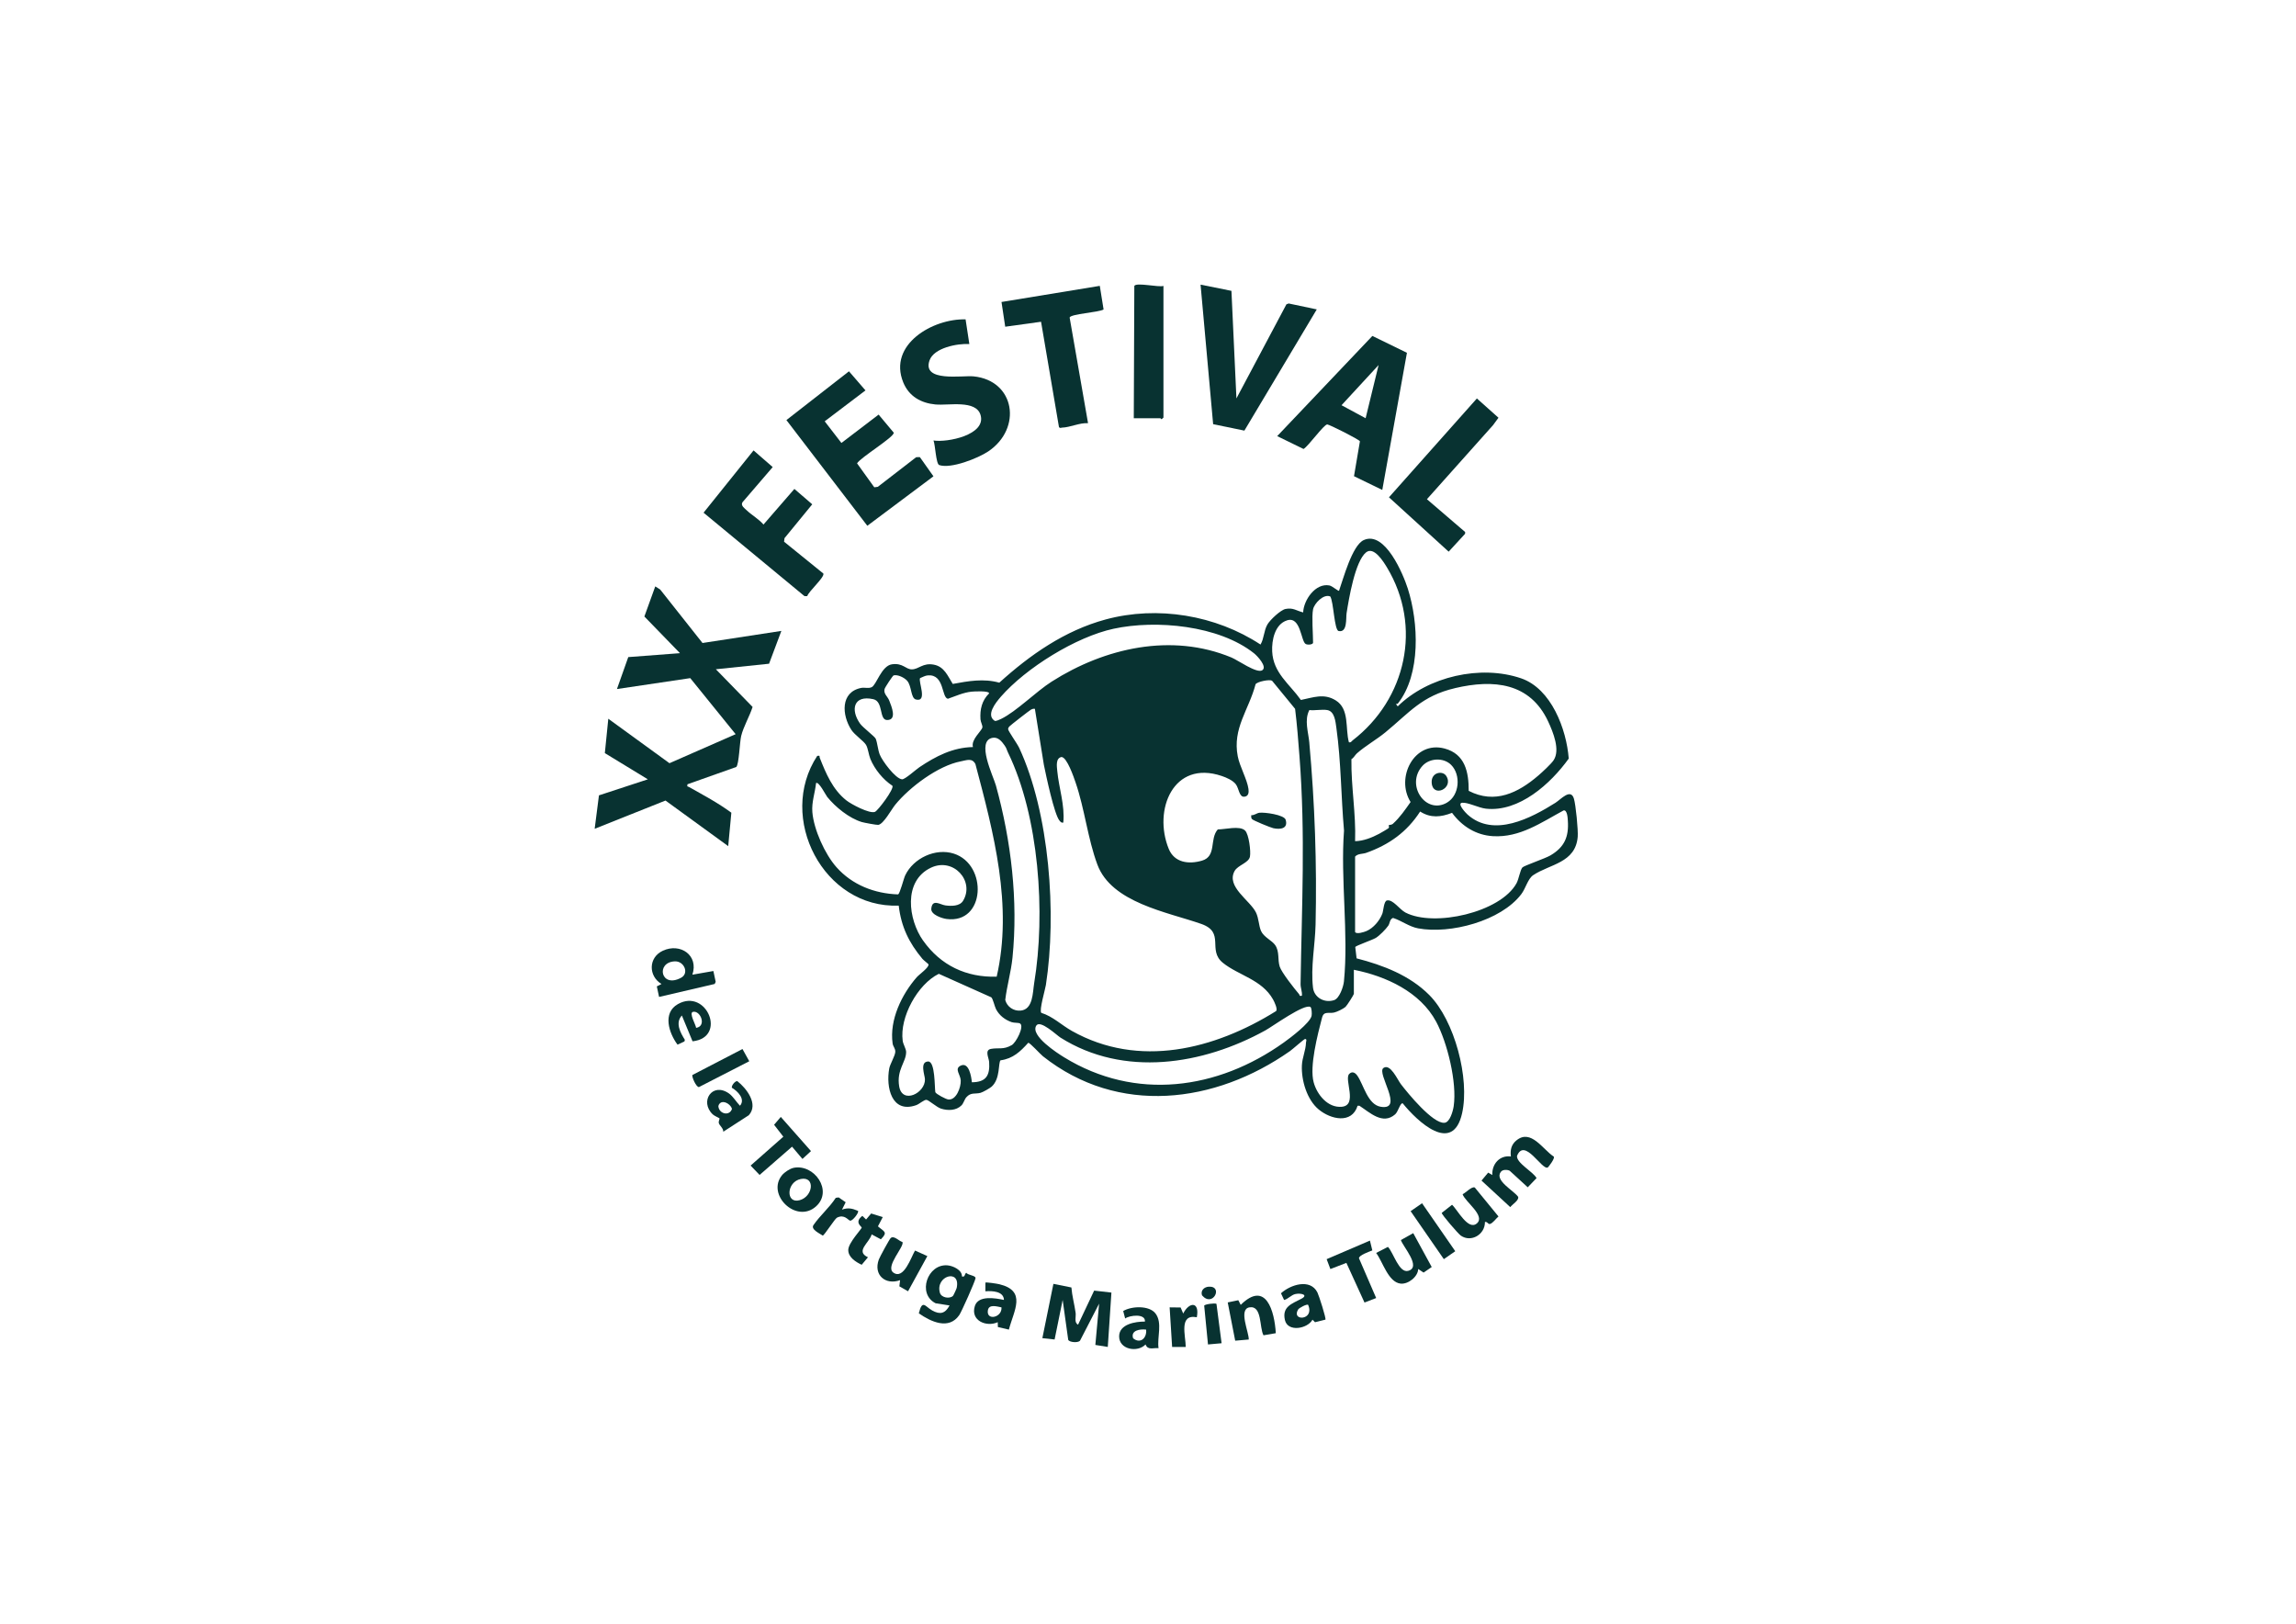 <?xml version="1.0" encoding="UTF-8"?>
<svg id="Capa_1" data-name="Capa 1" xmlns="http://www.w3.org/2000/svg" viewBox="0 0 841.89 595.28">
  <defs>
    <style>
      .cls-1 {
        fill: #083231;
      }
    </style>
  </defs>
  <path class="cls-1" d="M570.47,294.24c-9.01,5.67-22.75,12.99-32.34,4.4-.66-.59-3.98-4.09-2.03-4.33,2.02-.25,6.09,1.86,8.73,2.16,12.18,1.35,23.8-9.17,30.39-18.36-.82-10.78-6.4-25.66-17.5-29.44-14.8-5.04-34.06-.68-45.2,10.29l-.68-.89c.23.02.6.02.73-.15,8.51-10.75,7.59-29.74,3.65-42.1-1.72-5.39-8.4-21.35-16.16-17.82-4.28,1.94-7.55,14.36-9.07,18.59-.28.21-2.47-1.75-3.51-1.95-5.14-.99-9.47,5.36-9.64,9.88-2.47-.6-3.67-1.83-6.47-1.26-1.83.37-5.65,4-6.61,5.63-1.38,2.35-1.21,5.15-2.56,7.41-16.39-10.78-37.79-14.35-56.8-9.19-14.96,4.06-27.65,12.91-38.98,23.17-5.76-1.61-11.31-.6-17.07.46-1.83-2.9-3.07-6.34-6.95-7.07-4.05-.76-5.49,1.72-8.05,1.73-2.28,0-3.25-2.42-7.28-1.86-3.88.54-5.7,7.61-7.46,8.4-1.23.55-2.58.02-3.82.26-7.7,1.51-7.11,9.98-3.63,15.36,1.24,1.91,4.53,4.08,5.38,5.5.76,1.25.97,3.63,1.61,5.19,1.56,3.77,4.65,7.58,8.08,9.82.69,1.19-5.32,9.13-6.4,9.57-1.94.8-8.73-2.8-10.51-4.22-5.03-4-7.46-9.85-9.75-15.64-.21-.53.34-.85-.9-.67-14.9,22.64,2.29,55.97,29.87,54.9.92,7.79,3.75,13.61,8.7,19.53.4.48,2.16,1.83,2.21,1.98.34,1.11-3.38,3.69-4.29,4.73-5.53,6.32-10.07,15.7-8.86,24.28.17,1.21,1.06,1.83.98,3.14-.08,1.41-1.92,4.46-2.21,6.01-1.28,6.9.85,16.65,9.87,13.49,1.15-.4,2.9-2.03,3.78-1.95.84.08,3.76,2.74,5.36,3.23,2.5.77,5.53.74,7.48-1.21.76-.77,1.09-2.21,1.78-2.98,1.68-1.89,3.21-1.09,5.19-1.61.82-.21,3.4-1.67,4.08-2.27,3.26-2.91,2.37-8.91,3.27-9.66,4.55-.61,7.25-3.2,10.15-6.42.58-.1,4.41,4.17,5.39,4.94,27.64,21.87,63.15,17.38,90.58-1.89.97-.68,5.17-4.42,5.52-4.44.83-.04.37,1.03.36,1.25-.09,3.02-1.39,5.53-1.51,8.47-.23,5.46,1.86,12.54,6.15,16.1,4.4,3.66,12.15,5.46,14.28-1.35h.67c3.8,2.46,8.54,7.16,13.11,3.14,1.1-.97,1.85-4.24,2.75-4.04,5.4,6.67,18.36,18.93,21.79,3.65,2.86-12.72-2.74-33.98-12.02-43.33-7.18-7.23-16.98-10.96-26.67-13.46l-.49-4.16c.16-.46,6.23-2.56,7.53-3.33,1.31-.78,3.67-3.16,4.59-4.5.6-.87.48-2.39,1.74-2.83,3.14,1.01,5.87,3.2,9.18,3.82,11.76,2.2,30.36-2.68,37.84-12.53,1.62-2.13,2.4-5.65,4.37-6.97,6.09-4.08,15.52-4.45,16.32-14.06.2-2.44-.7-11.73-1.41-14.04-1.18-3.81-4.78.3-6.62,1.47ZM533.5,252.28c14.16-3.32,27.54-2.04,34.19,12.26,1.82,3.92,4.48,10.42,1.98,14.18-.93,1.39-4.22,4.42-5.6,5.6-7.43,6.38-15.95,10.55-25.53,5.62.02-6.86-1.3-13.51-8.85-15.52-11.18-2.97-18.05,10.71-12.46,19.61-2.06,2.92-3.86,5.59-6.52,8.02-.44.4-1.28.31-1.51.51-.09.07.33.69-.05,1.05-.31.29-2.83,1.73-3.43,2.06-2.65,1.41-5.82,2.67-8.84,2.72.36-10.05-1.49-20.02-1.35-30.06.92-.55,1.28-1.47,2.02-2.14,3-2.67,7.32-5.14,10.43-7.7,8.89-7.31,13.35-13.35,25.51-16.2ZM530.59,294.25c-7.81,4.56-15.37-6.54-8.97-13.51,2.63-2.86,7.71-3.08,10.47-.33,3.67,3.66,3.08,11.16-1.5,13.83ZM471.93,227.43c5.03-1.6,5.06,7.59,6.81,8.65.74.45,2.73.24,2.73-.46,0-3.15-.54-9.58,0-12.24.42-2.08,3.79-5.76,6.3-4.71,1.24,1.88,1.46,12.33,3.07,12.67,3.29.7,2.64-4.72,2.92-6.54.82-5.17,3.1-19.06,7.16-22.3,2.83-2.27,6.31,3.31,7.66,5.55,13.01,21.61,7.03,48.27-12.61,63.39-.45.35-.58.88-1.36.68-1.4-5.05.32-12.16-4.83-15.35-4.38-2.72-8.33-1.02-12.77-.15-4.16-5.87-10.16-9.89-10.53-17.8-.2-4.11.97-9.96,5.44-11.38ZM466.41,249.54l8.47,10.33c.71,5.78,1.17,11.61,1.61,17.43,2.22,28.96.83,54.68.4,83.44-.02,1.48.64,2.82.49,4.3-1.05.28-.76-.25-1.04-.57-1.68-1.96-6.43-7.96-7.1-10.1-.83-2.67,0-5.41-1.65-7.87-1.14-1.7-4.21-2.92-5.21-5.22-.84-1.94-.8-4.62-1.85-6.76-2.2-4.48-11.04-9.46-7.82-15.22,1.19-2.13,5.18-2.94,5.62-5.26.37-1.92-.37-8.15-1.78-9.54-1.97-1.94-7.41-.37-10.01-.43-3.12,3.51-.33,9.84-5.78,11.45-4.88,1.44-10.14.76-12.21-4.32-5.81-14.25,1.68-32.73,19.45-26.71,1.69.57,4.03,1.58,5.14,3.02,1.16,1.49,1.21,4.78,3.13,4.58,1.54-.16,1.7-1.54,1.52-2.85-.51-3.57-3.2-8.19-3.93-11.96-2-10.28,4.06-16.98,6.54-26.45.72-.96,5.07-1.82,6.01-1.28ZM373.65,274.07c-.69-1.47-3.94-6.02-3.99-6.72-.03-.35.19-.73.42-.99.36-.42,7.57-6.03,8.04-6.25.47-.22.83-.32,1.35-.24l3.29,20.51c.76,3.72,3.82,18.35,5.77,20.52.41.46.66.82,1.36.67.62-6.37-1.63-12.69-2.21-18.87-.17-1.79-.64-4.72,1.53-5.17,2.03.01,4.56,7.54,5.18,9.34,3.35,9.76,4.45,20.57,7.99,30.09,5.2,14,25.55,17.38,38.08,21.76,8.93,3.13,2.1,9.57,7.95,14.27,5.76,4.63,14.25,6.11,18.36,13.38.5.88,1.85,3.68,1.11,4.33-22.6,14.07-50.27,21.03-74.82,7.27-3.88-2.18-6.98-5.32-11.25-6.65-.82-.95,1.42-8.48,1.69-10.19,4.01-26.04,1.38-62.97-9.84-87.07ZM366.93,255.49c9.28-10.64,27.61-22.01,41.43-24.99,15.51-3.34,38.57-1.26,51.5,9.04,1.13.9,4.96,4.93,2.96,6.2-1.98,1.25-8.88-3.69-11.27-4.69-22.03-9.12-46.49-3.53-65.94,8.85-5.73,3.65-12.99,10.99-18.52,13.66-.54.26-1.78.84-2.29.75-3.43-2.11.31-6.71,2.14-8.82ZM322.58,276.63c-.69-1.79-.83-4.14-1.46-5.78-.32-.82-4.73-4.1-5.77-5.58-3.57-5.07-2.38-10.55,4.86-8.94,3.8.85,2.04,7.62,5.07,7.64,3.72.02,1.66-4.9.78-7.14-.61-1.55-2.15-2.46-1.71-4.22.16-.64,3.01-4.92,3.31-5,1.55-.39,3.97.83,4.97,1.97,1.74,1.97,1.26,6.41,3.26,6.88,4.34,1.02.72-6.64,1.49-7.86.95-.36,1.83-.93,2.88-1,6.1-.46,4.92,8.13,7.31,8.58,2.8-.96,5.61-2.28,8.61-2.6,1-.11,6.52-.4,6.51.62-2.65,2.6-3.41,5.87-3.17,9.52.07,1.02.85,2.3.69,2.99-.3,1.34-4.24,4.46-3.45,7.17-7.45.16-13.58,3.35-19.6,7.37-1.33.89-5.34,4.55-6.4,4.46-2.43-.21-7.3-6.81-8.18-9.09ZM338.47,344.83c-5.43-7.69-7.41-21.85,2.89-26.72,8.23-3.9,16.13,4.9,11.78,12.13-1.23,2.04-4.34,1.99-6.52,1.69-1.86-.25-4.79-2.57-5.14,1.24-.19,2.16,3.92,3.52,5.6,3.74,14.29,1.88,15.17-19.96,2.66-23.96-6.69-2.14-14.8,1.64-17.82,7.96-.57,1.19-1.96,6.83-2.63,6.99-8.66-.3-16.81-3.48-22.59-9.99-4.23-4.77-8.31-13.81-8.83-20.19-.3-3.69.98-7,1.36-10.64.99-.71,3.55,4.41,4.1,5.09,3,3.71,8.04,7.81,12.67,9.2.79.24,5.48,1.12,6.04,1.04,1.96-.29,4.78-5.61,6.22-7.38,5.24-6.45,15.76-14.33,24-15.9,2.17-.41,4.17-1.37,5.4.98,6.7,25.21,13.78,51.89,7.8,77.95-11.15.34-20.56-4.15-26.97-13.22ZM370.96,383.16c-3.02,1.77-4.82.87-7.59,1.38-2.43.45-.79,3.22-.68,4.77.34,4.92-1.05,7.44-6.33,7.47-.19-2.02-1.05-7.52-4.08-6.11-2.47,1.15-.09,3.26,0,5.47.11,2.52-1.68,7.39-4.65,6.93-.84-.13-4.3-1.91-4.66-2.64-.32-1.82-.01-11.34-2.64-11.27-3.19.09-1.21,5.09-1.17,6.51.15,5.1-8.33,9.28-9.45,2.61-1.02-6.07,2.56-8.92,2.55-12.59,0-1.17-1.08-2.77-1.26-4.12-1.17-8.62,5.47-20.74,13.24-24.55l19.24,8.61c.61.5,1.23,3.38,1.75,4.37,1.23,2.32,3.26,3.86,5.7,4.73.96.34,2.56.14,3.12.51,1.6,1.05-1.44,6.97-3.09,7.94ZM379.2,360.49c-.56,3.37-.35,9.58-4.95,10.01-2.6.24-5-1.4-5.65-3.9.61-5.15,2.12-10.28,2.65-15.44,2.13-20.98-.48-42.96-6.07-63.18-.97-3.51-7.46-16.48-1.15-17.5,1.98-.32,3.33,1.38,4.31,2.78.84,1.2.69,1.42,1.25,2.59,11.44,23.52,13.86,58.99,9.61,84.63ZM480.93,372.43c-.57,2.63-7.79,8.06-10.19,9.77-24.28,17.35-54.4,21.49-80.54,5.43-2.45-1.5-12.54-7.97-10.22-11.63,1.43-2.25,7.45,3.5,8.85,4.39,23.24,14.65,52.24,10.02,75.18-2.65,2.68-1.48,14.32-9.93,16.5-8.55.47.29.58,2.54.42,3.24ZM480.11,272.34c-.36-3.96-1.93-8.32,0-12.02,2.01.24,4.67-.33,6.57,0,2.7.47,3.01,4.17,3.35,6.62,1.73,12.39,1.69,25.15,2.79,37.56-1.34,17.71,1.72,37.91-.03,55.33-.2,1.94-1.64,6.18-3.59,6.83-3.52,1.17-7.31-.9-7.75-4.55-.9-7.6.76-15.55.94-23.11.51-22.28-.29-44.59-2.29-66.66ZM526.6,374.55c4.13,7.72,7.69,22.32,6.44,30.97-.25,1.71-1.35,5.91-3.36,6.11-4.26.44-13.49-10.87-16.02-14.18-1.25-1.63-3.86-7.7-6.39-5.91-2.64,1.87,7.81,15.66-.99,14.22-4.8-.79-6.24-8.06-8.57-11.39-.78-1.12-1.89-1.75-2.99-.64-1.95,1.97,3.25,11.48-2.71,12.03-5.16.47-9.1-4.47-10.32-8.97-1.59-5.85,1.47-17.53,3.07-23.68.66-2.55,2.36-1.44,4.44-1.9,1.08-.24,3.33-1.35,4.16-2.06.53-.46,3.07-4.48,3.07-4.77v-8.84c11.73,2.32,24.3,8.07,30.17,19.02ZM568.52,313.6c-1.95,1.15-9.75,3.78-10.3,4.43-.82.97-1.31,4.26-2.15,5.79-5.89,10.7-30.21,16.17-40.71,10.74-2.2-1.14-4.63-4.96-6.83-4.43-1.11.27-1.27,3.79-1.65,4.8-.98,2.58-3.26,5.31-5.83,6.41-.87.37-3.62,1.27-4.17.36v-27.66c1.04-1.16,2.73-.9,4.07-1.37,8.36-2.96,14.93-7.63,19.78-15.15,3.87,2.46,7.57,2.08,11.7.48,3.62,4.93,8.82,8.19,15.01,8.55,9.87.58,17.67-5,25.92-9.45,1.36-.2,1.47,2.92,1.53,3.77.41,5.93-1.25,9.71-6.36,12.72Z"/>
  <path class="cls-1" d="M267.02,310.19l1.15-12.24c-4.89-3.61-10.24-6.44-15.52-9.42-.5-.28-.78.05-.58-1l17.91-6.35c1-.95,1.25-9.12,1.79-11.35.84-3.44,3.08-7.21,4.19-10.65l-13.47-13.82,19.51-2.03,4.51-12.03-28.92,4.43-15.52-19.61-1.8-1.14-3.99,11.04,13.05,13.44-18.96,1.44-4.15,11.71,26.88-4,16.64,20.55-24.26,10.64-22.43-16.3-1.27,12.6,15.77,9.61-17.93,5.88-1.57,12.26,25.97-10.36,22.99,16.71Z"/>
  <path class="cls-1" d="M477.97,164.6c1.79-1,7.42-8.97,8.7-9,.68-.01,11.78,5.54,11.98,6.19l-2.17,12.79,10.37,5.04,9.04-50.28-12.67-6.18-34.9,36.73,9.65,4.71ZM505.5,133.83l-4.76,19.5-8.83-4.77,13.59-14.73Z"/>
  <path class="cls-1" d="M342.28,174.63l-4.98-7.04-1.35.02-14.08,10.87-1.29.17-6.32-8.78c1.32-2.2,13.7-9.66,13.46-11.24l-5.55-6.63-13.64,10.4-6.13-7.94,14.95-11.33-6.05-7-22.94,17.88,29.67,38.75,24.25-18.14Z"/>
  <polygon class="cls-1" points="456.29 157.87 482.83 113.43 472.53 111.26 471.7 111.57 453.37 146.07 451.54 106.63 440.22 104.36 444.83 155.51 456.29 157.87"/>
  <path class="cls-1" d="M343.03,148.28c4.72.46,14.89-1.83,16.53,3.91,2.08,7.28-12.25,10.11-17.27,9.3.67,1.54.89,8.59,2.1,9.01,4.3,1.46,14.25-2.5,17.99-5.01,12.53-8.43,9.85-25.99-5.41-27.51-4.11-.41-18.93,2.22-16.14-5.83,1.61-4.66,10.25-6.28,14.61-6.02l-1.38-9.04c-11.93-.36-28.52,9.17-22.86,23.09,2.09,5.12,6.46,7.59,11.84,8.11Z"/>
  <path class="cls-1" d="M295.99,218.55c.57-1.82,6.36-6.85,5.93-8.27l-14.42-11.68.16-1.3,10.17-12.41-6.55-5.64-11.33,13.06c-1.71-2.02-4.26-3.42-6.13-5.2-.81-.78-2.28-1.73-1.6-2.94l11.11-12.93-7.02-6.11-18.33,22.83,37,30.59h.99Z"/>
  <path class="cls-1" d="M381.73,117.96l6.56,38.56c.36.61.74.26,1.15.25,2.92-.07,6.42-1.83,9.52-1.63l-6.75-38.73c.34-1.33,10.74-1.88,12.45-2.95l-1.39-8.66-36.04,5.91,1.36,9.07,13.15-1.82Z"/>
  <polygon class="cls-1" points="531.19 202.25 537.22 195.69 537.23 195.04 523.22 183.02 547.47 155.86 549.46 153.15 541.54 146.08 509.3 182.32 531.19 202.25"/>
  <path class="cls-1" d="M425.93,153.68l.68-.58v-48.28c-1.78.6-9.81-1.37-10.68-.02l-.2,48.53h9.75c.11,0,.27.37.45.36Z"/>
  <path class="cls-1" d="M395.32,485.64c-1.54-.7-.72-2.9-.91-4.3-.43-3.12-1.3-6.18-1.55-9.33l-6.6-1.33-4.05,19.91,4.49.49,2.95-14.5,2.04,14.62c.42.93,3.51,1.18,4.31.35l7.02-13.61-1.38,15.14,4.56.73,1.33-19.93-6.33-.72-5.9,12.49Z"/>
  <path class="cls-1" d="M556.04,418.08c-1.9,1.56-2.32,3.52-2.03,5.9-4.14-.54-7.02,2.8-6.81,6.8l-1.52-.88-2.44,2.92,10.54,9.73c.72-.99,3.24-2.46,2.9-3.75-1.47-2.25-8.86-6.02-6.34-9.2.68-.86,2.25-.84,3.21-.4l6.64,6.08,3.23-3.37c-1.26-2.36-7.42-5.51-7.16-8.14,2.78-6.88,9.19,5.44,11.29,4.23.21-.12,2.89-3.56,2.12-4.02-3.94-2.55-8.32-10.25-13.63-5.89Z"/>
  <path class="cls-1" d="M354.3,466.61c-.74.58-.34,1.68-1.58,1.35.09-2.37-3.26-3.88-5.27-4.06-7.38-.65-11.23,10.49-4.36,13.91l5.09.79c-1.6,2.97-3.45,3.46-6.37,1.84-2.58-1.43-3.61-4.25-4.9,1.05,4.39,3.06,10.97,6.2,14.82.66.84-1.21,5.84-12.41,5.97-13.54.12-1.05-2.86-1.07-3.4-2.02ZM350.8,472.17c-.08.37-1.18,2.75-1.37,2.93-1.22,1.18-4.25.67-4.78-1.11-1.83-6.24,7.66-9.03,6.15-1.82Z"/>
  <path class="cls-1" d="M262.42,359.93l-.84-3.94-7.7,1.35c2.38-7.13-4.42-11.76-10.83-8.79-5.35,2.48-5.33,9.29-.5,12.2l-1.71.88.83,3.86,20.39-4.75.37-.8ZM249.77,358.44c-7.49,4.08-9.42-5.7-2.33-5.99,3.4-.14,5.34,4.35,2.33,5.99Z"/>
  <path class="cls-1" d="M335.52,458.47c-1.44,2.41-4.1,10.82-7.94,8.09-3.15-2.24,4.24-9.64,3.31-11.23-1.29-.32-3.01-2.45-4.27-1.47-.44.35-4.03,6.96-4.37,7.89-2.08,5.67,2.44,9.52,7.79,7.57l-.26,2.27,3.18,1.81,7.08-12.9-4.52-2.03Z"/>
  <path class="cls-1" d="M536.31,437.82c.8,2.69,8.44,7.83,5.26,10.67-3.2,2.85-7.14-4.99-9.14-6.8l-3.78,2.98c-.1.55,6.03,7.66,7,8.33,3.81,2.64,8.91-.46,8.84-4.99.85-.26,1.14.89,1.83.72,1.06-.26,2.28-2.05,3.14-2.76l-8.67-10.59c-1.05-.61-3.41,2-4.49,2.44Z"/>
  <path class="cls-1" d="M290.93,428.17c-1.3.27-3.3,1.61-4.15,2.64-5.89,7.14,5.19,17.93,12.41,11.5,6.4-5.7-.6-15.73-8.26-14.15ZM293.23,440.01c-5.24,1.44-4.89-6.76.44-7.78,5.35-1.03,4.49,6.42-.44,7.78Z"/>
  <path class="cls-1" d="M454.94,478.39l-.88-1.71-3.88.81,2.74,14.03,4.97-.43c.1-2.64-3.86-11.1.24-11.79,4.73-.8,3.61,7.48,5.17,10.24l4.51-.77c-.46-8.03-3.59-19.53-12.87-10.38Z"/>
  <path class="cls-1" d="M513.67,454.62c.8,2.48,7.65,9.92,2.69,11.29-3.4.94-5.43-6.75-7.44-8.78l-4.32,2.22c2.44,3.23,4.42,10.73,8.96,11.24,2.75.31,6.38-2.5,6.46-5.36l1.98,1.32,2.98-2.04-6.78-12.42-4.52,2.53Z"/>
  <path class="cls-1" d="M270.36,396.36c-.76-.13-2.19,1.57-2.01,2.42,2.1,1.21,5.09,4.2,2.98,6.6-1.32-1.35-2.52-3.44-4.08-4.53-6.06-4.23-10.86,2.98-5.89,7.71.58.55,2.37,1.31,2.45,1.43.15.23-.41,1.07-.23,1.76.24.91,1.71,1.9,1.63,3.16l9.36-6.05c3.66-4.05-.81-9.84-4.21-12.5ZM263.41,405.61c.01-.65.62-1.34,1.22-1.51,1.43-.4,3.4,1.04,3.77,2.43-.91,2.8-4.72,1.85-4.99-.92Z"/>
  <path class="cls-1" d="M469.71,474.14l1.14,2.46c1.5-.38,2.64-1.87,4.15-2.19,2.05-.44,4.88.32,2.19,1.73-3.47,1.83-7.17,2.91-6.04,7.81,1.04,4.54,8.31,3.2,10.11-.13l.93.93,3.81-.95c.34-.4-2.4-8.91-2.93-9.96-2.63-5.23-9.91-2.85-13.35.29ZM476.01,480.06c.34-.55,3.18-2.08,3.65-1.68,2.51,5.79-6.35,6.06-3.65,1.68Z"/>
  <path class="cls-1" d="M366.41,470.81c-.74-.18-4.85-.82-5.09-.58v3.18c2.49-.21,6.72-.03,6.8,3.17-3.08-.66-9.41-1.81-10.67,2.24-1.68,5.38,4.26,7.79,8.4,5.92l.05,1.77,4.03.95c1.84-7.06,6.64-14.19-3.52-16.65ZM362.22,480.45c.36-2.48,3.37-1.44,5-1.15.29,3.76-5.55,5-5,1.15Z"/>
  <path class="cls-1" d="M423.69,481.54c-2.28-3.01-8.77-2.74-11.84-.9l.72,2.74c1.59-1.2,7.54-1.92,7.25,1.13-3.45-.02-9.46.9-9.46,5.44,0,4.85,6.77,6.01,9.69,2.95.85,2.22,2.76,1.16,4.76,1.36-.58-4.05,1.52-9.24-1.11-12.72ZM415.49,490.64c-.98-2.93,2.54-3.46,4.77-3.18.33,3.06-2.11,5.36-4.77,3.18Z"/>
  <path class="cls-1" d="M250.03,372.31l3.91,9.45c12.76-1.36,5.17-19.6-5.37-13.64-5.71,3.23-3.32,10.59-.14,14.86l2.53-1.16.16-.61c-1.65-2.62-3.61-6.23-1.09-8.91ZM254.13,370.95c2.76-.52,5.05,5.28,1.12,5.88-.04-1-2.78-5.57-1.12-5.88Z"/>
  <polygon class="cls-1" points="294.24 424.89 297.37 422.01 286.3 409.48 283.84 412.36 287.23 416.73 275.23 427.32 278.53 430.75 290.43 420.39 294.24 424.89"/>
  <path class="cls-1" d="M503.2,458.41l-.88-3.59-15.87,6.81,1.37,3.62,5.87-2.26,6.64,14.54,4.28-1.65-6.3-14.57c-.06-1.15,3.84-2.45,4.89-2.89Z"/>
  <path class="cls-1" d="M322.98,454.35c2.74-2.71,1.18-2.78-1.06-4.75l1.77-3.4-4.26-1.31-1.86,2.2-1.36-1.34c-3.11,2.36-.24,3.95-.24,4.3,0,.48-4.87,5.57-4.93,8.15-.06,2.74,2.77,4.47,4.92,5.49l2.3-2.75c-4.76-2.21.53-5.3,1.36-8.39l3.36,1.8Z"/>
  <rect class="cls-1" x="522.87" y="440.73" width="5.1" height="21.39" transform="translate(-163.53 379.35) rotate(-34.7)"/>
  <path class="cls-1" d="M272.25,384.59l-18.34,9.51c-.38.53,1.37,4.54,2.38,4.44l18.45-9.47-2.49-4.48Z"/>
  <path class="cls-1" d="M314.63,443.94c-2.09-.91-3.65-1.28-5.89-.47l1.35-2.71-2.58-1.77-1.05.15c-2.32,3.58-5.79,6.51-8.18,9.99-1.09,1.58,2.28,3.08,3.41,3.86.63-.15,4.41-6.18,5.22-6.58,2.8-1.37,4.04.96,4.83,1.11.86.16,3.32-2.98,2.88-3.59Z"/>
  <path class="cls-1" d="M433.86,481.56l-.95-2.21-4.03-.05.91,14.51h4.99c0-4.05-2.64-12.19,4.07-10.88,1.11-5.93-2.88-5.64-4.99-1.36Z"/>
  <path class="cls-1" d="M441.55,478.67l1.39,14.23,4.99-.45-1.88-14.44c-.57-.36-4.35.13-4.5.67Z"/>
  <path class="cls-1" d="M443.23,471.72c-1.71.1-3.07,1.4-2.48,3.17,3.98,4.64,7.91-3.47,2.48-3.17Z"/>
  <path class="cls-1" d="M458.8,298.86c-.04.49-.05.93.21,1.37.3.51,6.9,3.19,7.92,3.41,2.51.53,5.48.2,4.49-3.11-.55-1.83-7.8-2.81-9.65-2.56-1.01.14-1.87,1-2.97.88Z"/>
  <path class="cls-1" d="M524.96,286.83c.25,5.87,8.28,2.23,5.34-2.36-1.35-2.1-5.5-1.32-5.34,2.36Z"/>
</svg>
